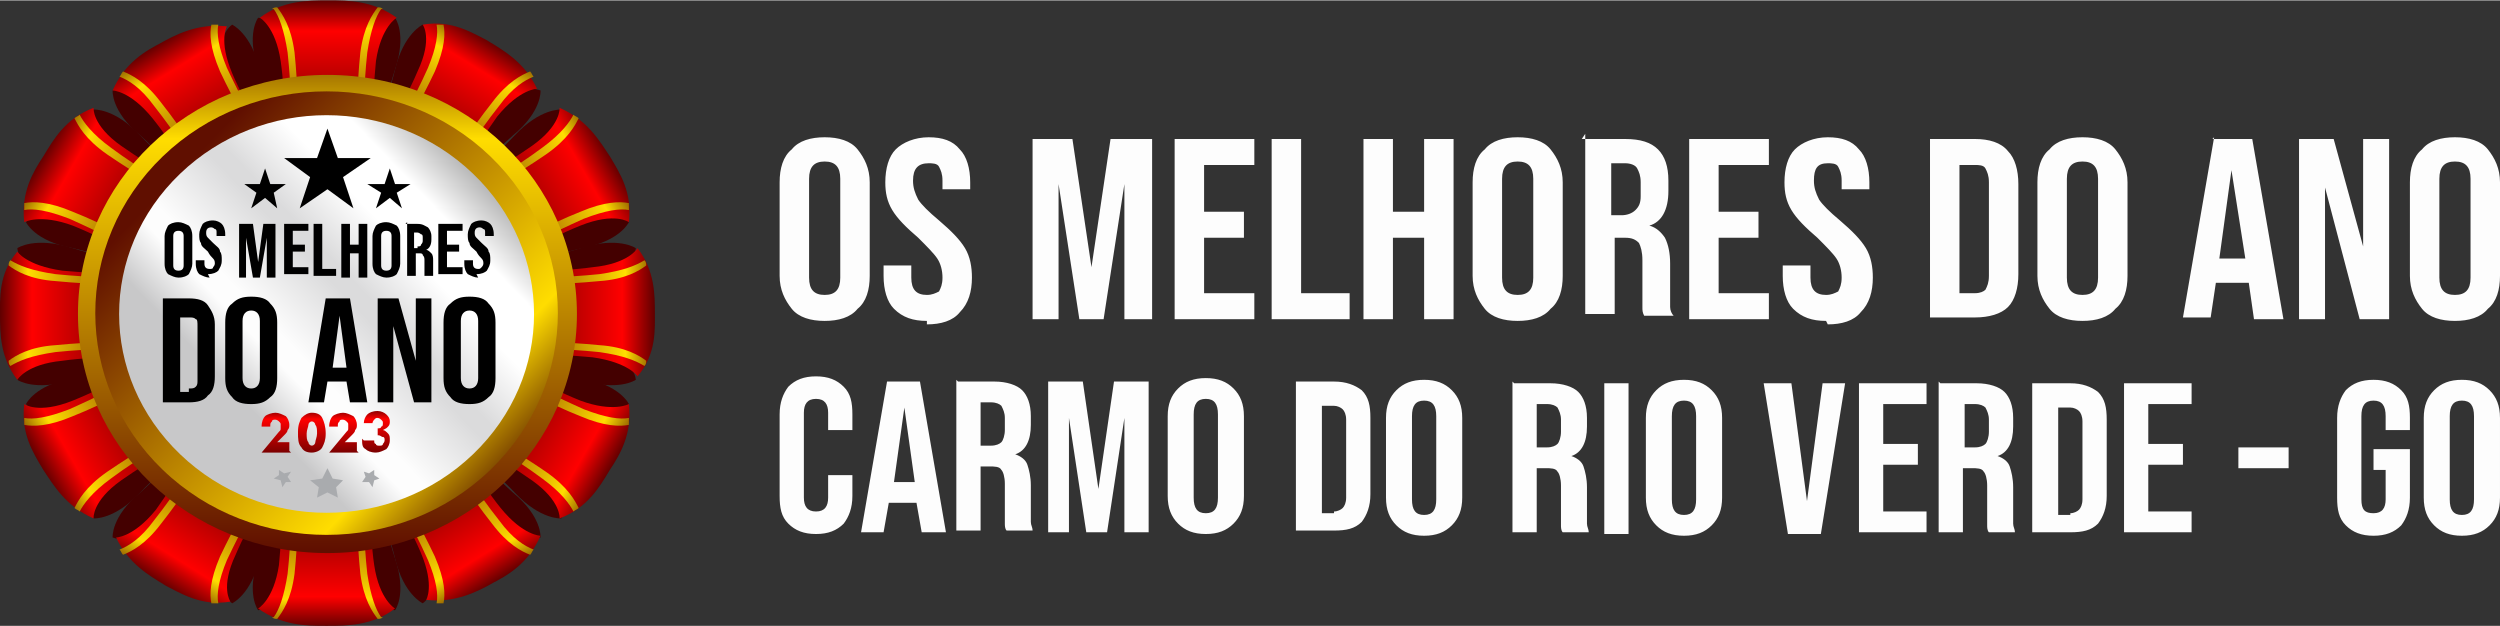 <?xml version="1.0" encoding="UTF-8"?>
<!DOCTYPE svg PUBLIC "-//W3C//DTD SVG 1.1//EN" "http://www.w3.org/Graphics/SVG/1.1/DTD/svg11.dtd">
<!-- Creator: CorelDRAW 2020 (64 Bit) -->
<svg xmlns="http://www.w3.org/2000/svg" xml:space="preserve" width="11.102mm" height="2.781mm" version="1.1" style="shape-rendering:geometricPrecision; text-rendering:geometricPrecision; image-rendering:optimizeQuality; fill-rule:evenodd; clip-rule:evenodd"
viewBox="0 0 14.43 3.61"
 xmlns:xlink="http://www.w3.org/1999/xlink"
 xmlns:xodm="http://www.corel.com/coreldraw/odm/2003">
 <rect x="0" y="0" width="14.43" height="3.61" fill="#333333" stroke="none"/>
 <defs>
  <style type="text/css">
   <![CDATA[
    .fil41 {fill:black;fill-rule:nonzero}
    .fil0 {fill:#440000;fill-rule:nonzero}
    .fil40 {fill:#A9ABAE;fill-rule:nonzero}
    .fil42 {fill:#FDFDFD;fill-rule:nonzero}
    .fil3 {fill:url(#id0);fill-rule:nonzero}
    .fil5 {fill:url(#id1);fill-rule:nonzero}
    .fil1 {fill:url(#id2);fill-rule:nonzero}
    .fil16 {fill:url(#id3);fill-rule:nonzero}
    .fil13 {fill:url(#id4);fill-rule:nonzero}
    .fil4 {fill:url(#id5);fill-rule:nonzero}
    .fil25 {fill:url(#id6);fill-rule:nonzero}
    .fil28 {fill:url(#id7);fill-rule:nonzero}
    .fil33 {fill:url(#id8);fill-rule:nonzero}
    .fil34 {fill:url(#id9);fill-rule:nonzero}
    .fil37 {fill:url(#id10);fill-rule:nonzero}
    .fil2 {fill:url(#id11);fill-rule:nonzero}
    .fil6 {fill:url(#id12);fill-rule:nonzero}
    .fil29 {fill:url(#id13);fill-rule:nonzero}
    .fil30 {fill:url(#id14);fill-rule:nonzero}
    .fil9 {fill:url(#id15);fill-rule:nonzero}
    .fil32 {fill:url(#id16);fill-rule:nonzero}
    .fil36 {fill:url(#id17);fill-rule:nonzero}
    .fil11 {fill:url(#id18);fill-rule:nonzero}
    .fil18 {fill:url(#id19);fill-rule:nonzero}
    .fil17 {fill:url(#id20);fill-rule:nonzero}
    .fil35 {fill:url(#id21);fill-rule:nonzero}
    .fil19 {fill:url(#id22);fill-rule:nonzero}
    .fil12 {fill:url(#id23);fill-rule:nonzero}
    .fil31 {fill:url(#id24);fill-rule:nonzero}
    .fil7 {fill:url(#id25);fill-rule:nonzero}
    .fil8 {fill:url(#id26);fill-rule:nonzero}
    .fil10 {fill:url(#id27);fill-rule:nonzero}
    .fil26 {fill:url(#id28);fill-rule:nonzero}
    .fil38 {fill:url(#id29);fill-rule:nonzero}
    .fil21 {fill:url(#id30);fill-rule:nonzero}
    .fil20 {fill:url(#id31);fill-rule:nonzero}
    .fil22 {fill:url(#id32);fill-rule:nonzero}
    .fil23 {fill:url(#id33);fill-rule:nonzero}
    .fil24 {fill:url(#id34);fill-rule:nonzero}
    .fil15 {fill:url(#id35);fill-rule:nonzero}
    .fil43 {fill:url(#id36);fill-rule:nonzero}
    .fil27 {fill:url(#id37);fill-rule:nonzero}
    .fil14 {fill:url(#id38);fill-rule:nonzero}
    .fil39 {fill:url(#id39);fill-rule:nonzero}
   ]]>
  </style>
  <linearGradient id="id0" gradientUnits="userSpaceOnUse" x1="1.65" y1="-0.05" x2="1.65" y2="0.91">
   <stop offset="0" style="stop-opacity:1; stop-color:#5D2100"/>
   <stop offset="0.22" style="stop-opacity:1; stop-color:#FFDD00"/>
   <stop offset="1" style="stop-opacity:1; stop-color:#600F00"/>
  </linearGradient>
  <linearGradient id="id1" gradientUnits="userSpaceOnUse" xlink:href="#id0" x1="1.65" y1="3.67" x2="1.65" y2="2.7">
  </linearGradient>
  <linearGradient id="id2" gradientUnits="userSpaceOnUse" x1="1.89" y1="-0.03" x2="1.89" y2="0.91">
   <stop offset="0" style="stop-opacity:1; stop-color:#440000"/>
   <stop offset="0.22" style="stop-opacity:1; stop-color:red"/>
   <stop offset="1" style="stop-opacity:1; stop-color:#440000"/>
  </linearGradient>
  <linearGradient id="id3" gradientUnits="userSpaceOnUse" xlink:href="#id2" x1="3.53" y1="2.77" x2="2.69" y2="2.29">
  </linearGradient>
  <linearGradient id="id4" gradientUnits="userSpaceOnUse" xlink:href="#id2" x1="0.24" y1="0.84" x2="1.08" y2="1.32">
  </linearGradient>
  <linearGradient id="id5" gradientUnits="userSpaceOnUse" xlink:href="#id2" x1="1.89" y1="3.65" x2="1.89" y2="2.7">
  </linearGradient>
  <linearGradient id="id6" gradientUnits="userSpaceOnUse" xlink:href="#id2" x1="0.24" y1="2.77" x2="1.08" y2="2.29">
  </linearGradient>
  <linearGradient id="id7" gradientUnits="userSpaceOnUse" xlink:href="#id2" x1="3.53" y1="0.84" x2="2.69" y2="1.32">
  </linearGradient>
  <linearGradient id="id8" gradientUnits="userSpaceOnUse" xlink:href="#id0" x1="1.13" y1="3.53" x2="1.63" y2="2.69">
  </linearGradient>
  <linearGradient id="id9" gradientUnits="userSpaceOnUse" xlink:href="#id2" x1="2.89" y1="0.23" x2="2.39" y2="1.04">
  </linearGradient>
  <linearGradient id="id10" gradientUnits="userSpaceOnUse" xlink:href="#id0" x1="1.89" y1="0.13" x2="1.89" y2="3.17">
  </linearGradient>
  <linearGradient id="id11" gradientUnits="userSpaceOnUse" xlink:href="#id0" x1="2.13" y1="-0.05" x2="2.13" y2="0.91">
  </linearGradient>
  <linearGradient id="id12" gradientUnits="userSpaceOnUse" xlink:href="#id0" x1="2.13" y1="3.67" x2="2.13" y2="2.7">
  </linearGradient>
  <linearGradient id="id13" gradientUnits="userSpaceOnUse" xlink:href="#id0" x1="3.68" y1="1.08" x2="2.81" y2="1.56">
  </linearGradient>
  <linearGradient id="id14" gradientUnits="userSpaceOnUse" xlink:href="#id0" x1="3.45" y1="0.68" x2="2.58" y2="1.16">
  </linearGradient>
  <linearGradient id="id15" gradientUnits="userSpaceOnUse" xlink:href="#id0" x1="0.71" y1="0.31" x2="1.21" y2="1.14">
  </linearGradient>
  <linearGradient id="id16" gradientUnits="userSpaceOnUse" xlink:href="#id0" x1="0.71" y1="3.3" x2="1.21" y2="2.47">
  </linearGradient>
  <linearGradient id="id17" gradientUnits="userSpaceOnUse" xlink:href="#id0" x1="2.64" y1="0.08" x2="2.15" y2="0.92">
  </linearGradient>
  <linearGradient id="id18" gradientUnits="userSpaceOnUse" xlink:href="#id0" x1="2.64" y1="3.53" x2="2.15" y2="2.69">
  </linearGradient>
  <linearGradient id="id19" gradientUnits="userSpaceOnUse" xlink:href="#id0" x1="3.68" y1="2.53" x2="2.81" y2="2.05">
  </linearGradient>
  <linearGradient id="id20" gradientUnits="userSpaceOnUse" xlink:href="#id0" x1="3.45" y1="2.93" x2="2.58" y2="2.45">
  </linearGradient>
  <linearGradient id="id21" gradientUnits="userSpaceOnUse" xlink:href="#id0" x1="3.06" y1="0.31" x2="2.56" y2="1.14">
  </linearGradient>
  <linearGradient id="id22" gradientUnits="userSpaceOnUse" xlink:href="#id2" x1="-0.03" y1="1.81" x2="0.95" y2="1.81">
  </linearGradient>
  <linearGradient id="id23" gradientUnits="userSpaceOnUse" xlink:href="#id0" x1="3.06" y1="3.3" x2="2.56" y2="2.47">
  </linearGradient>
  <linearGradient id="id24" gradientUnits="userSpaceOnUse" xlink:href="#id2" x1="0.88" y1="3.38" x2="1.38" y2="2.58">
  </linearGradient>
  <linearGradient id="id25" gradientUnits="userSpaceOnUse" xlink:href="#id2" x1="0.88" y1="0.23" x2="1.38" y2="1.04">
  </linearGradient>
  <linearGradient id="id26" gradientUnits="userSpaceOnUse" xlink:href="#id0" x1="1.13" y1="0.08" x2="1.63" y2="0.92">
  </linearGradient>
  <linearGradient id="id27" gradientUnits="userSpaceOnUse" xlink:href="#id2" x1="2.89" y1="3.38" x2="2.39" y2="2.58">
  </linearGradient>
  <linearGradient id="id28" gradientUnits="userSpaceOnUse" xlink:href="#id0" x1="0.09" y1="2.53" x2="0.96" y2="2.05">
  </linearGradient>
  <linearGradient id="id29" gradientUnits="userSpaceOnUse" xlink:href="#id0" x1="2.93" y1="2.81" x2="1.04" y2="0.99">
  </linearGradient>
  <linearGradient id="id30" gradientUnits="userSpaceOnUse" xlink:href="#id0" x1="-0.06" y1="2.04" x2="0.95" y2="2.04">
  </linearGradient>
  <linearGradient id="id31" gradientUnits="userSpaceOnUse" xlink:href="#id0" x1="-0.06" y1="1.58" x2="0.95" y2="1.58">
  </linearGradient>
  <linearGradient id="id32" gradientUnits="userSpaceOnUse" xlink:href="#id2" x1="3.81" y1="1.81" x2="2.82" y2="1.81">
  </linearGradient>
  <linearGradient id="id33" gradientUnits="userSpaceOnUse" xlink:href="#id0" x1="3.83" y1="2.04" x2="2.83" y2="2.04">
  </linearGradient>
  <linearGradient id="id34" gradientUnits="userSpaceOnUse" xlink:href="#id0" x1="3.83" y1="1.58" x2="2.83" y2="1.58">
  </linearGradient>
  <linearGradient id="id35" gradientUnits="userSpaceOnUse" xlink:href="#id0" x1="0.09" y1="1.08" x2="0.96" y2="1.56">
  </linearGradient>
  <linearGradient id="id36" gradientUnits="userSpaceOnUse" xlink:href="#id2" x1="1.95" y1="2.34" x2="1.95" y2="2.69">
  </linearGradient>
  <linearGradient id="id37" gradientUnits="userSpaceOnUse" xlink:href="#id0" x1="0.32" y1="2.93" x2="1.2" y2="2.45">
  </linearGradient>
  <linearGradient id="id38" gradientUnits="userSpaceOnUse" xlink:href="#id0" x1="0.32" y1="0.68" x2="1.2" y2="1.16">
  </linearGradient>
  <linearGradient id="id39" gradientUnits="userSpaceOnUse" x1="2.82" y1="0.91" x2="1.13" y2="2.53">
   <stop offset="0" style="stop-opacity:1; stop-color:#9A9A9A"/>
   <stop offset="0.18" style="stop-opacity:1; stop-color:white"/>
   <stop offset="0.302" style="stop-opacity:1; stop-color:white"/>
   <stop offset="0.451" style="stop-opacity:1; stop-color:#DBDBDC"/>
   <stop offset="0.49" style="stop-opacity:1; stop-color:#DBDBDC"/>
   <stop offset="0.671" style="stop-opacity:1; stop-color:#FDFDFD"/>
   <stop offset="0.722" style="stop-opacity:1; stop-color:#FDFDFD"/>
   <stop offset="0.851" style="stop-opacity:1; stop-color:#C8C8C9"/>
   <stop offset="1" style="stop-opacity:1; stop-color:#C8C8C9"/>
  </linearGradient>
 </defs>
 <g id="Camada_x0020_1">
  <path class="fil0" d="M1.49 0.1c0,0 -0.07,0.09 0,0.3 0.07,0.21 0.11,0.51 0.11,0.51l0.04 0c0,0 0.12,-0.78 -0.15,-0.81l0 0z"/>
  <path class="fil0" d="M2.28 0.1c0,0 0.07,0.09 0,0.3 -0.07,0.21 -0.11,0.51 -0.11,0.51l-0.04 0c0,0 -0.12,-0.78 0.15,-0.81z"/>
  <path class="fil1" d="M1.89 0c-0.11,0 -0.26,-0 -0.39,0.1 0,0 0.09,0.05 0.12,0.25 0.03,0.2 0.03,0.57 0.03,0.57l0.19 0 0.11 0 0.19 0c0,0 0.01,-0.37 0.03,-0.57 0.03,-0.2 0.12,-0.25 0.12,-0.25 -0.14,-0.1 -0.28,-0.1 -0.39,-0.1l0 0z"/>
  <path class="fil2" d="M2.21 0.05c-0.01,-0.01 -0.02,-0.01 -0.03,-0.01 -0.03,0.04 -0.08,0.11 -0.1,0.26 -0.02,0.19 -0.03,0.5 -0.03,0.61l0.04 0c0,-0.12 0.01,-0.43 0.03,-0.61 0.02,-0.13 0.05,-0.21 0.08,-0.25l0 0z"/>
  <path class="fil3" d="M1.57 0.05c0.01,-0.01 0.02,-0.01 0.03,-0.01 0.03,0.04 0.08,0.11 0.1,0.26 0.02,0.19 0.03,0.5 0.03,0.61l-0.04 0c-0,-0.12 -0.01,-0.43 -0.03,-0.61 -0.02,-0.13 -0.05,-0.21 -0.08,-0.25l0 0z"/>
  <path class="fil0" d="M2.28 3.52c0,0 0.07,-0.09 0,-0.3 -0.07,-0.21 -0.11,-0.51 -0.11,-0.51l-0.04 0c0,0 -0.12,0.78 0.15,0.81l0 0z"/>
  <path class="fil0" d="M1.49 3.52c0,0 -0.07,-0.09 0,-0.3 0.07,-0.21 0.11,-0.51 0.11,-0.51l0.04 0c0,0 0.12,0.78 -0.15,0.81z"/>
  <path class="fil4" d="M1.89 3.61c0.11,0 0.26,0 0.39,-0.1 0,0 -0.09,-0.05 -0.12,-0.25 -0.03,-0.2 -0.03,-0.57 -0.03,-0.57l-0.19 0 -0.11 0 -0.19 0c0,0 -0.01,0.37 -0.03,0.57 -0.03,0.2 -0.12,0.25 -0.12,0.25 0.14,0.1 0.28,0.1 0.39,0.1l0 0z"/>
  <path class="fil5" d="M1.57 3.56c0.01,0.01 0.02,0.01 0.03,0.01 0.03,-0.04 0.08,-0.11 0.1,-0.26 0.02,-0.19 0.03,-0.5 0.03,-0.61l-0.04 0c-0,0.12 -0.01,0.43 -0.03,0.61 -0.02,0.13 -0.05,0.21 -0.08,0.25l0 0z"/>
  <path class="fil6" d="M2.21 3.56c-0.01,0.01 -0.02,0.01 -0.03,0.01 -0.03,-0.04 -0.08,-0.11 -0.1,-0.26 -0.02,-0.19 -0.03,-0.5 -0.03,-0.61l0.04 0c0,0.12 0.01,0.43 0.03,0.61 0.02,0.13 0.05,0.21 0.08,0.25z"/>
  <path class="fil0" d="M0.65 0.52c0,0 -0.01,0.12 0.16,0.26 0.17,0.15 0.36,0.39 0.36,0.39l0.04 -0.02c0,0 -0.3,-0.73 -0.56,-0.63l0 0z"/>
  <path class="fil0" d="M1.34 0.14c0,0 0.11,0.05 0.16,0.26 0.05,0.21 0.17,0.5 0.17,0.5l-0.04 0.02c0,0 -0.51,-0.62 -0.29,-0.78l0 0z"/>
  <path class="fil7" d="M0.94 0.24c-0.1,0.05 -0.22,0.12 -0.29,0.28 0,0 0.1,-0 0.23,0.16 0.13,0.16 0.32,0.48 0.32,0.48l0.16 -0.09 0.09 -0.05 0.16 -0.09c0,0 -0.19,-0.32 -0.27,-0.51 -0.08,-0.19 -0.03,-0.27 -0.03,-0.27 -0.17,-0.02 -0.3,0.05 -0.39,0.1l0 0z"/>
  <path class="fil8" d="M1.25 0.14c-0.01,0 -0.02,0 -0.03,0 -0.01,0.05 -0.01,0.13 0.05,0.27 0.08,0.17 0.23,0.44 0.29,0.55l0.04 -0.02c-0.06,-0.1 -0.21,-0.38 -0.29,-0.55 -0.05,-0.12 -0.06,-0.2 -0.05,-0.25l0 0z"/>
  <path class="fil9" d="M0.69 0.44c0.01,-0.01 0.01,-0.02 0.02,-0.03 0.05,0.02 0.13,0.06 0.22,0.18 0.12,0.15 0.29,0.41 0.35,0.51l-0.04 0.02c-0.06,-0.1 -0.23,-0.36 -0.35,-0.51 -0.08,-0.11 -0.15,-0.15 -0.2,-0.17l-0 0z"/>
  <path class="fil0" d="M3.12 3.1c0,0 0.01,-0.12 -0.16,-0.26 -0.17,-0.15 -0.36,-0.39 -0.36,-0.39l-0.04 0.02c0,0 0.3,0.73 0.56,0.63l0 0z"/>
  <path class="fil0" d="M2.44 3.48c0,0 -0.11,-0.05 -0.16,-0.26 -0.05,-0.21 -0.17,-0.5 -0.17,-0.5l0.04 -0.02c0,0 0.51,0.62 0.29,0.78l0 0z"/>
  <path class="fil10" d="M2.83 3.37c0.1,-0.05 0.22,-0.12 0.29,-0.28 0,0 -0.1,0 -0.23,-0.16 -0.13,-0.16 -0.32,-0.48 -0.32,-0.48l-0.16 0.09 -0.09 0.05 -0.16 0.09c0,0 0.19,0.32 0.27,0.51 0.08,0.19 0.03,0.27 0.03,0.27 0.17,0.02 0.3,-0.05 0.39,-0.1l0 0z"/>
  <path class="fil11" d="M2.53 3.48c0.01,-0 0.02,-0 0.03,-0 0.01,-0.05 0.01,-0.13 -0.05,-0.27 -0.08,-0.17 -0.23,-0.44 -0.29,-0.55l-0.04 0.02c0.06,0.1 0.21,0.37 0.29,0.55 0.05,0.12 0.06,0.2 0.05,0.25l0 0z"/>
  <path class="fil12" d="M3.08 3.17c-0.01,0.01 -0.01,0.02 -0.02,0.03 -0.05,-0.02 -0.13,-0.06 -0.22,-0.18 -0.12,-0.15 -0.29,-0.41 -0.35,-0.51l0.04 -0.02c0.06,0.1 0.23,0.36 0.35,0.51 0.08,0.11 0.15,0.15 0.2,0.17z"/>
  <path class="fil0" d="M0.15 1.28c0,0 0.05,0.11 0.27,0.15 0.22,0.05 0.52,0.16 0.52,0.16l0.02 -0.03c0,0 -0.64,-0.49 -0.81,-0.28z"/>
  <path class="fil0" d="M0.54 0.63c0,0 0.12,-0.01 0.27,0.15 0.15,0.16 0.41,0.35 0.41,0.35l-0.02 0.03c0,0 -0.77,-0.29 -0.66,-0.53l0 0z"/>
  <path class="fil13" d="M0.25 0.9c-0.06,0.09 -0.13,0.21 -0.11,0.38 0,0 0.09,-0.05 0.28,0.02 0.2,0.08 0.53,0.26 0.53,0.26l0.1 -0.16 0.05 -0.09 0.1 -0.16c0,0 -0.33,-0.19 -0.5,-0.31 -0.17,-0.12 -0.16,-0.22 -0.16,-0.22 -0.16,0.06 -0.23,0.18 -0.29,0.28l0 0z"/>
  <path class="fil14" d="M0.46 0.66c-0.01,0.01 -0.02,0.01 -0.03,0.02 0.02,0.04 0.06,0.12 0.19,0.21 0.16,0.11 0.43,0.27 0.54,0.34l0.02 -0.04c-0.11,-0.06 -0.38,-0.22 -0.54,-0.34 -0.11,-0.08 -0.16,-0.15 -0.18,-0.19l0 0z"/>
  <path class="fil15" d="M0.14 1.2c0,-0.01 0,-0.02 0,-0.03 0.05,-0.01 0.14,-0.01 0.28,0.05 0.18,0.07 0.46,0.22 0.57,0.28l-0.02 0.04c-0.11,-0.06 -0.39,-0.2 -0.57,-0.28 -0.13,-0.05 -0.21,-0.06 -0.26,-0.05l0 0z"/>
  <path class="fil0" d="M3.63 2.33c0,0 -0.05,-0.11 -0.27,-0.15 -0.22,-0.05 -0.52,-0.16 -0.52,-0.16l-0.02 0.03c0,0 0.64,0.49 0.81,0.28l0 0z"/>
  <path class="fil0" d="M3.24 2.99c0,0 -0.12,0.01 -0.27,-0.15 -0.15,-0.16 -0.41,-0.35 -0.41,-0.35l0.02 -0.03c0,0 0.77,0.29 0.66,0.53l0 0z"/>
  <path class="fil16" d="M3.52 2.71c0.06,-0.09 0.13,-0.21 0.11,-0.38 0,0 -0.09,0.05 -0.28,-0.02 -0.2,-0.08 -0.53,-0.26 -0.53,-0.26l-0.1 0.16 -0.05 0.09 -0.1 0.16c0,0 0.33,0.19 0.5,0.31 0.17,0.12 0.16,0.22 0.16,0.22 0.16,-0.06 0.23,-0.18 0.29,-0.28l0 0z"/>
  <path class="fil17" d="M3.31 2.95c0.01,-0.01 0.02,-0.01 0.03,-0.02 -0.02,-0.04 -0.06,-0.12 -0.19,-0.21 -0.16,-0.11 -0.43,-0.27 -0.54,-0.34l-0.02 0.04c0.11,0.06 0.38,0.22 0.54,0.34 0.11,0.08 0.16,0.15 0.18,0.19l0 0z"/>
  <path class="fil18" d="M3.63 2.42c-0,0.01 -0,0.02 -0,0.03 -0.05,0.01 -0.14,0.01 -0.28,-0.05 -0.18,-0.07 -0.46,-0.22 -0.57,-0.28l0.02 -0.04c0.11,0.06 0.39,0.2 0.57,0.28 0.13,0.05 0.21,0.06 0.26,0.05l0 0z"/>
  <path class="fil0" d="M0.1 2.19c0,0 0.1,0.07 0.32,0 0.22,-0.07 0.53,-0.11 0.53,-0.11l-0 -0.04c0,0 -0.82,-0.12 -0.85,0.15l0 0z"/>
  <path class="fil0" d="M0.1 1.43c0,0 0.1,-0.07 0.32,0 0.22,0.07 0.53,0.11 0.53,0.11l0 0.04c0,0 -0.82,0.12 -0.85,-0.15l0 -0z"/>
  <path class="fil19" d="M0 1.81c0,0.11 -0,0.25 0.1,0.38 0,0 0.05,-0.09 0.26,-0.11 0.21,-0.03 0.59,-0.03 0.59,-0.03l0 -0.18 0 -0.1 0 -0.18c0,0 -0.38,-0.01 -0.59,-0.03 -0.21,-0.03 -0.26,-0.11 -0.26,-0.11 -0.11,0.13 -0.1,0.27 -0.1,0.38l0 0z"/>
  <path class="fil20" d="M0.06 1.5c-0.01,0.01 -0.01,0.02 -0.01,0.03 0.04,0.03 0.12,0.08 0.27,0.09 0.2,0.02 0.52,0.03 0.64,0.03l0 -0.04c-0.12,-0 -0.45,-0.01 -0.64,-0.03 -0.14,-0.02 -0.21,-0.05 -0.26,-0.08l0 0z"/>
  <path class="fil21" d="M0.06 2.11c-0.01,-0.01 -0.01,-0.02 -0.01,-0.03 0.04,-0.03 0.12,-0.08 0.27,-0.09 0.2,-0.02 0.52,-0.03 0.64,-0.03l0 0.04c-0.12,0 -0.45,0.01 -0.64,0.03 -0.14,0.02 -0.21,0.05 -0.26,0.08l0 0z"/>
  <path class="fil0" d="M3.67 1.43c0,0 -0.1,-0.07 -0.32,0 -0.22,0.07 -0.53,0.11 -0.53,0.11l0 0.04c0,0 0.82,0.12 0.85,-0.15z"/>
  <path class="fil0" d="M3.67 2.19c0,0 -0.1,0.07 -0.32,0 -0.22,-0.07 -0.53,-0.11 -0.53,-0.11l0 -0.04c0,0 0.82,-0.12 0.85,0.15l0 0z"/>
  <path class="fil22" d="M3.78 1.81c0,-0.11 0,-0.25 -0.1,-0.38 0,0 -0.05,0.09 -0.26,0.11 -0.21,0.03 -0.59,0.03 -0.59,0.03l0 0.18 0 0.1 0 0.18c0,0 0.38,0.01 0.59,0.03 0.21,0.03 0.26,0.11 0.26,0.11 0.11,-0.13 0.1,-0.27 0.1,-0.38l0 0z"/>
  <path class="fil23" d="M3.72 2.11c0.01,-0.01 0.01,-0.02 0.01,-0.03 -0.04,-0.03 -0.12,-0.08 -0.27,-0.09 -0.2,-0.02 -0.52,-0.03 -0.64,-0.03l0 0.04c0.12,0 0.45,0.01 0.64,0.03 0.14,0.02 0.21,0.05 0.26,0.08l0 0z"/>
  <path class="fil24" d="M3.72 1.5c0.01,0.01 0.01,0.02 0.01,0.03 -0.04,0.03 -0.12,0.08 -0.27,0.09 -0.2,0.02 -0.52,0.03 -0.64,0.03l0 -0.04c0.12,-0 0.45,-0.01 0.64,-0.03 0.14,-0.02 0.21,-0.05 0.26,-0.08l0 0z"/>
  <path class="fil0" d="M0.54 2.99c0,0 0.12,0.01 0.27,-0.15 0.15,-0.16 0.41,-0.35 0.41,-0.35l-0.02 -0.03c0,0 -0.77,0.29 -0.66,0.53l0 0z"/>
  <path class="fil0" d="M0.15 2.33c0,0 0.05,-0.11 0.27,-0.15 0.22,-0.05 0.52,-0.16 0.52,-0.16l0.02 0.03c0,0 -0.64,0.49 -0.81,0.28z"/>
  <path class="fil25" d="M0.25 2.71c0.06,0.09 0.13,0.21 0.29,0.28 0,0 -0.01,-0.1 0.16,-0.22 0.17,-0.12 0.5,-0.31 0.5,-0.31l-0.1 -0.16 -0.05 -0.09 -0.1 -0.16c0,0 -0.33,0.18 -0.53,0.26 -0.2,0.08 -0.28,0.02 -0.28,0.02 -0.02,0.17 0.05,0.28 0.11,0.38l0 0z"/>
  <path class="fil26" d="M0.14 2.42c0,0.01 0,0.02 0,0.03 0.05,0.01 0.14,0.01 0.28,-0.05 0.18,-0.07 0.46,-0.22 0.57,-0.28l-0.02 -0.04c-0.11,0.06 -0.39,0.2 -0.57,0.28 -0.13,0.05 -0.21,0.06 -0.26,0.05l0 0z"/>
  <path class="fil27" d="M0.46 2.95c-0.01,-0.01 -0.02,-0.01 -0.03,-0.02 0.02,-0.04 0.06,-0.12 0.19,-0.21 0.16,-0.11 0.43,-0.27 0.54,-0.34l0.02 0.04c-0.11,0.06 -0.38,0.22 -0.54,0.34 -0.11,0.08 -0.16,0.15 -0.18,0.19l0 0z"/>
  <path class="fil0" d="M3.24 0.63c0,0 -0.12,-0.01 -0.27,0.15 -0.15,0.16 -0.41,0.35 -0.41,0.35l0.02 0.03c0,0 0.77,-0.29 0.66,-0.53z"/>
  <path class="fil0" d="M3.63 1.28c0,0 -0.05,0.11 -0.27,0.15 -0.22,0.05 -0.52,0.16 -0.52,0.16l-0.02 -0.03c0,0 0.64,-0.49 0.81,-0.28l0 0z"/>
  <path class="fil28" d="M3.52 0.9c-0.06,-0.09 -0.13,-0.21 -0.29,-0.28 0,0 0.01,0.1 -0.16,0.22 -0.17,0.12 -0.5,0.31 -0.5,0.31l0.1 0.16 0.05 0.09 0.1 0.16c0,0 0.33,-0.18 0.53,-0.26 0.2,-0.08 0.28,-0.02 0.28,-0.02 0.02,-0.17 -0.05,-0.28 -0.11,-0.38l0 0z"/>
  <path class="fil29" d="M3.63 1.2c-0,-0.01 -0,-0.02 -0,-0.03 -0.05,-0.01 -0.14,-0.01 -0.28,0.05 -0.18,0.07 -0.46,0.22 -0.57,0.28l0.02 0.04c0.11,-0.06 0.39,-0.2 0.57,-0.28 0.13,-0.05 0.21,-0.06 0.26,-0.05l0 0z"/>
  <path class="fil30" d="M3.31 0.66c0.01,0.01 0.02,0.01 0.03,0.02 -0.02,0.04 -0.06,0.12 -0.19,0.21 -0.16,0.11 -0.43,0.27 -0.54,0.34l-0.02 -0.04c0.11,-0.06 0.38,-0.22 0.54,-0.34 0.11,-0.08 0.16,-0.15 0.18,-0.19z"/>
  <path class="fil0" d="M1.34 3.48c0,0 0.11,-0.05 0.16,-0.26 0.05,-0.21 0.17,-0.5 0.17,-0.5l-0.04 -0.02c0,0 -0.51,0.62 -0.29,0.78l-0 0z"/>
  <path class="fil0" d="M0.65 3.1c0,0 -0.01,-0.12 0.16,-0.26 0.17,-0.15 0.36,-0.39 0.36,-0.39l0.04 0.02c0,0 -0.3,0.73 -0.56,0.63z"/>
  <path class="fil31" d="M0.94 3.37c0.1,0.05 0.22,0.13 0.39,0.1 0,0 -0.06,-0.08 0.03,-0.27 0.08,-0.19 0.27,-0.51 0.27,-0.51l-0.16 -0.09 -0.09 -0.05 -0.16 -0.09c0,0 -0.2,0.31 -0.32,0.48 -0.13,0.16 -0.23,0.16 -0.23,0.16 0.07,0.15 0.19,0.22 0.29,0.28l0 0z"/>
  <path class="fil32" d="M0.69 3.17c0.01,0.01 0.01,0.02 0.02,0.03 0.05,-0.02 0.13,-0.06 0.22,-0.18 0.12,-0.15 0.29,-0.41 0.35,-0.51l-0.04 -0.02c-0.06,0.1 -0.23,0.36 -0.35,0.51 -0.08,0.11 -0.15,0.15 -0.2,0.17l0 0z"/>
  <path class="fil33" d="M1.25 3.48c-0.01,-0 -0.02,-0 -0.03,-0 -0.01,-0.05 -0.01,-0.13 0.05,-0.27 0.08,-0.17 0.23,-0.44 0.29,-0.55l0.04 0.02c-0.06,0.1 -0.21,0.38 -0.29,0.55 -0.05,0.12 -0.06,0.2 -0.05,0.25l0 0z"/>
  <path class="fil0" d="M2.44 0.14c0,0 -0.11,0.05 -0.16,0.26 -0.05,0.21 -0.17,0.5 -0.17,0.5l0.04 0.02c0,0 0.51,-0.62 0.29,-0.78l0 0z"/>
  <path class="fil0" d="M3.12 0.52c0,0 0.01,0.12 -0.16,0.26 -0.17,0.15 -0.36,0.39 -0.36,0.39l-0.04 -0.02c0,0 0.3,-0.73 0.56,-0.63l0 0z"/>
  <path class="fil34" d="M2.83 0.24c-0.1,-0.05 -0.22,-0.13 -0.39,-0.1 0,0 0.06,0.08 -0.03,0.27 -0.08,0.19 -0.27,0.51 -0.27,0.51l0.16 0.09 0.09 0.05 0.16 0.09c0,0 0.2,-0.31 0.32,-0.48 0.13,-0.16 0.23,-0.16 0.23,-0.16 -0.07,-0.15 -0.19,-0.22 -0.29,-0.28l0 0z"/>
  <path class="fil35" d="M3.08 0.44c-0.01,-0.01 -0.01,-0.02 -0.02,-0.03 -0.05,0.02 -0.13,0.06 -0.22,0.18 -0.12,0.15 -0.29,0.41 -0.35,0.51l0.04 0.02c0.06,-0.1 0.23,-0.36 0.35,-0.51 0.08,-0.11 0.15,-0.15 0.2,-0.17l0 0z"/>
  <path class="fil36" d="M2.53 0.14c0.01,0 0.02,0 0.03,0 0.01,0.05 0.01,0.13 -0.05,0.27 -0.08,0.17 -0.23,0.44 -0.29,0.55l-0.04 -0.02c0.06,-0.1 0.21,-0.37 0.29,-0.55 0.05,-0.12 0.06,-0.2 0.05,-0.25l0 0z"/>
  <path class="fil37" d="M3.33 1.81c0,0.76 -0.64,1.38 -1.44,1.38 -0.8,0 -1.44,-0.62 -1.44,-1.38 0,-0.76 0.64,-1.38 1.44,-1.38 0.8,0 1.44,0.62 1.44,1.38z"/>
  <path class="fil38" d="M0.94 2.71c-0.52,-0.5 -0.52,-1.31 0,-1.81 0.52,-0.5 1.37,-0.5 1.89,0 0.52,0.5 0.52,1.31 0,1.81 -0.52,0.5 -1.37,0.5 -1.89,0l0 0z"/>
  <path class="fil39" d="M2.73 2.62c-0.47,0.45 -1.22,0.45 -1.69,0 -0.47,-0.45 -0.47,-1.17 0,-1.62 0.47,-0.45 1.22,-0.45 1.69,-0 0.47,0.45 0.47,1.17 0,1.62z"/>
  <polygon class="fil40" points="1.89,2.7 1.92,2.76 1.98,2.77 1.94,2.81 1.95,2.87 1.89,2.84 1.83,2.87 1.84,2.81 1.79,2.77 1.86,2.76 "/>
  <polygon class="fil40" points="1.63,2.81 1.62,2.77 1.58,2.76 1.61,2.74 1.61,2.71 1.64,2.73 1.68,2.72 1.66,2.75 1.68,2.78 1.65,2.78 "/>
  <polygon class="fil40" points="2.15,2.81 2.16,2.77 2.19,2.76 2.16,2.74 2.16,2.71 2.13,2.73 2.1,2.72 2.11,2.75 2.09,2.78 2.13,2.78 "/>
  <polygon class="fil41" points="1.89,0.74 1.95,0.91 2.14,0.91 1.98,1.02 2.04,1.2 1.89,1.09 1.73,1.2 1.79,1.02 1.64,0.91 1.83,0.91 "/>
  <path class="fil41" d="M1.03 1.6c-0.02,0 -0.04,-0.01 -0.06,-0.02 -0.01,-0.01 -0.02,-0.03 -0.02,-0.06l0 -0.16c0,-0.02 0.01,-0.04 0.02,-0.06 0.01,-0.01 0.03,-0.02 0.06,-0.02 0.02,0 0.04,0.01 0.06,0.02 0.01,0.01 0.02,0.03 0.02,0.06l0 0.16c0,0.02 -0.01,0.04 -0.02,0.06 -0.01,0.01 -0.03,0.02 -0.06,0.02zm0 -0.04c0.02,0 0.03,-0.01 0.03,-0.03l0 -0.17c0,-0.02 -0.01,-0.03 -0.03,-0.03 -0.02,0 -0.03,0.01 -0.03,0.03l0 0.17c0,0.02 0.01,0.03 0.03,0.03zm0.18 0.04c-0.02,0 -0.04,-0.01 -0.06,-0.02 -0.01,-0.01 -0.02,-0.03 -0.02,-0.06l0 -0.02 0.05 0 0 0.02c0,0.02 0.01,0.03 0.03,0.03 0.01,0 0.02,-0 0.02,-0.01 0,-0 0.01,-0.01 0.01,-0.02 0,-0.01 -0,-0.02 -0.01,-0.03 -0.01,-0.01 -0.02,-0.02 -0.03,-0.04 -0.02,-0.02 -0.04,-0.03 -0.04,-0.05 -0.01,-0.01 -0.01,-0.03 -0.01,-0.05 0,-0.02 0.01,-0.04 0.02,-0.06 0.01,-0.01 0.03,-0.02 0.06,-0.02 0.02,0 0.04,0.01 0.05,0.02 0.01,0.01 0.02,0.03 0.02,0.06l0 0.01 -0.05 0 0 -0.02c0,-0.01 -0,-0.02 -0.01,-0.02 -0,-0 -0.01,-0.01 -0.02,-0.01 -0.02,0 -0.03,0.01 -0.03,0.03 0,0.01 0,0.02 0.01,0.03 0.01,0.01 0.02,0.02 0.03,0.03 0.02,0.02 0.04,0.03 0.04,0.05 0.01,0.01 0.01,0.03 0.01,0.05 0,0.03 -0.01,0.04 -0.02,0.06 -0.01,0.01 -0.03,0.02 -0.06,0.02l0 0zm0.18 -0.31l0.07 0 0.03 0.22 0 0 0.03 -0.22 0.07 0 0 0.31 -0.05 0 0 -0.23 -0 0 -0.04 0.23 -0.04 0 -0.04 -0.23 -0 0 0 0.23 -0.04 0 0 -0.31 -0 0zm0.25 0l0.14 0 0 0.04 -0.09 0 0 0.08 0.07 0 0 0.04 -0.07 0 0 0.09 0.09 0 0 0.04 -0.14 0 0 -0.31 0 0zm0.17 0l0.05 0 0 0.26 0.08 0 0 0.04 -0.13 0 0 -0.31 0 0zm0.16 0l0.05 0 0 0.12 0.05 0 0 -0.12 0.05 0 0 0.31 -0.05 0 0 -0.14 -0.05 0 0 0.14 -0.05 0 0 -0.31zm0.26 0.31c-0.02,0 -0.04,-0.01 -0.06,-0.02 -0.01,-0.01 -0.02,-0.03 -0.02,-0.06l0 -0.16c0,-0.02 0.01,-0.04 0.02,-0.06 0.01,-0.01 0.03,-0.02 0.06,-0.02 0.02,0 0.04,0.01 0.06,0.02 0.01,0.01 0.02,0.03 0.02,0.06l0 0.16c0,0.02 -0.01,0.04 -0.02,0.06 -0.01,0.01 -0.03,0.02 -0.06,0.02zm0 -0.04c0.02,0 0.03,-0.01 0.03,-0.03l0 -0.17c0,-0.02 -0.01,-0.03 -0.03,-0.03 -0.02,0 -0.03,0.01 -0.03,0.03l0 0.17c0,0.02 0.01,0.03 0.03,0.03zm0.11 -0.27l0.07 0c0.03,0 0.04,0.01 0.06,0.02 0.01,0.01 0.02,0.03 0.02,0.05l0 0.02c0,0.03 -0.01,0.05 -0.03,0.06l0 0c0.01,0 0.02,0.01 0.03,0.02 0.01,0.01 0.01,0.03 0.01,0.04l0 0.05c0,0.01 0,0.02 0,0.02 0,0.01 0,0.01 0,0.02l-0.05 0c-0,-0 -0,-0.01 -0,-0.01 -0,-0 -0,-0.01 -0,-0.02l0 -0.06c0,-0.01 -0,-0.02 -0.01,-0.03 -0,-0.01 -0.01,-0.01 -0.02,-0.01l-0.02 0 0 0.13 -0.05 0 0 -0.31 0 0zm0.07 0.13c0.01,0 0.02,-0 0.02,-0.01 0,-0 0.01,-0.01 0.01,-0.02l0 -0.02c0,-0.01 -0,-0.02 -0.01,-0.02 -0,-0 -0.01,-0.01 -0.02,-0.01l-0.02 0 0 0.09 0.02 0 0 0zm0.12 -0.13l0.14 0 0 0.04 -0.09 0 0 0.08 0.07 0 0 0.04 -0.07 0 0 0.09 0.09 0 0 0.04 -0.14 0 0 -0.31 0 0zm0.23 0.31c-0.02,0 -0.04,-0.01 -0.06,-0.02 -0.01,-0.01 -0.02,-0.03 -0.02,-0.06l0 -0.02 0.05 0 0 0.02c0,0.02 0.01,0.03 0.03,0.03 0.01,0 0.01,-0 0.02,-0.01 0,-0 0.01,-0.01 0.01,-0.02 0,-0.01 -0,-0.02 -0.01,-0.03 -0.01,-0.01 -0.02,-0.02 -0.03,-0.04 -0.02,-0.02 -0.04,-0.03 -0.04,-0.05 -0.01,-0.01 -0.01,-0.03 -0.01,-0.05 0,-0.02 0.01,-0.04 0.02,-0.06 0.01,-0.01 0.03,-0.02 0.06,-0.02 0.02,0 0.04,0.01 0.05,0.02 0.01,0.01 0.02,0.03 0.02,0.06l0 0.01 -0.05 0 0 -0.02c0,-0.01 -0,-0.02 -0.01,-0.02 -0,-0 -0.01,-0.01 -0.02,-0.01 -0.02,0 -0.03,0.01 -0.03,0.03 0,0.01 0,0.02 0.01,0.03 0.01,0.01 0.02,0.02 0.03,0.03 0.02,0.02 0.04,0.03 0.04,0.05 0.01,0.01 0.01,0.03 0.01,0.05 0,0.03 -0.01,0.04 -0.02,0.06 -0.01,0.01 -0.03,0.02 -0.06,0.02l0 0z"/>
  <path class="fil41" d="M0.94 1.72l0.15 0c0.05,0 0.09,0.01 0.11,0.04 0.02,0.03 0.04,0.06 0.04,0.11l0 0.3c0,0.05 -0.01,0.09 -0.04,0.11 -0.02,0.03 -0.06,0.04 -0.11,0.04l-0.15 0 0 -0.6 0 0zm0.15 0.52c0.02,0 0.03,-0 0.04,-0.01 0.01,-0.01 0.01,-0.02 0.01,-0.04l0 -0.31c0,-0.02 -0,-0.04 -0.01,-0.04 -0.01,-0.01 -0.02,-0.01 -0.04,-0.01l-0.05 0 0 0.43 0.05 0 0 0zm0.36 0.09c-0.05,0 -0.09,-0.01 -0.11,-0.04 -0.03,-0.03 -0.04,-0.06 -0.04,-0.11l0 -0.32c0,-0.05 0.01,-0.09 0.04,-0.11 0.03,-0.03 0.06,-0.04 0.11,-0.04 0.05,0 0.09,0.01 0.11,0.04 0.03,0.03 0.04,0.06 0.04,0.11l0 0.32c0,0.05 -0.01,0.09 -0.04,0.11 -0.03,0.03 -0.06,0.04 -0.11,0.04zm0 -0.09c0.03,0 0.05,-0.02 0.05,-0.06l0 -0.33c0,-0.04 -0.02,-0.06 -0.05,-0.06 -0.03,0 -0.05,0.02 -0.05,0.06l0 0.33c0,0.04 0.02,0.06 0.05,0.06zm0.44 -0.52l0.13 0 0.1 0.6 -0.1 0 -0.02 -0.12 0 0 -0.11 0 -0.02 0.12 -0.09 0 0.1 -0.6 0 0zm0.11 0.4l-0.04 -0.3 -0 0 -0.04 0.3 0.09 0zm0.18 -0.4l0.12 0 0.1 0.36 0 0 0 -0.36 0.09 0 0 0.6 -0.1 0 -0.12 -0.44 -0 0 0 0.44 -0.09 0 0 -0.6 0 0zm0.53 0.61c-0.05,0 -0.09,-0.01 -0.11,-0.04 -0.03,-0.03 -0.04,-0.06 -0.04,-0.11l0 -0.32c0,-0.05 0.01,-0.09 0.04,-0.11 0.03,-0.03 0.06,-0.04 0.11,-0.04 0.05,0 0.09,0.01 0.11,0.04 0.03,0.03 0.04,0.06 0.04,0.11l0 0.32c0,0.05 -0.01,0.09 -0.04,0.11 -0.03,0.03 -0.06,0.04 -0.11,0.04zm0 -0.09c0.03,0 0.05,-0.02 0.05,-0.06l0 -0.33c0,-0.04 -0.02,-0.06 -0.05,-0.06 -0.03,0 -0.05,0.02 -0.05,0.06l0 0.33c0,0.04 0.02,0.06 0.05,0.06z"/>
  <polygon class="fil41" points="1.53,0.97 1.56,1.06 1.65,1.06 1.58,1.11 1.6,1.2 1.53,1.14 1.45,1.2 1.48,1.11 1.41,1.06 1.5,1.06 "/>
  <polygon class="fil41" points="2.25,0.97 2.28,1.06 2.37,1.06 2.29,1.11 2.32,1.2 2.25,1.14 2.17,1.2 2.2,1.11 2.12,1.06 2.22,1.06 "/>
  <path class="fil42" d="M4.71 3.08c-0.07,0 -0.12,-0.02 -0.16,-0.06 -0.04,-0.04 -0.05,-0.09 -0.05,-0.16l0 -0.47c0,-0.07 0.02,-0.12 0.05,-0.16 0.04,-0.04 0.09,-0.06 0.16,-0.06 0.07,0 0.12,0.02 0.16,0.06 0.04,0.04 0.05,0.09 0.05,0.16l0 0.09 -0.14 0 0 -0.1c0,-0.05 -0.02,-0.08 -0.07,-0.08 -0.05,0 -0.07,0.03 -0.07,0.08l0 0.49c0,0.05 0.02,0.08 0.07,0.08 0.05,0 0.07,-0.03 0.07,-0.08l0 -0.13 0.14 0 0 0.12c0,0.07 -0.02,0.12 -0.05,0.16 -0.04,0.04 -0.09,0.06 -0.16,0.06l0 0zm0.41 -0.88l0.19 0 0.15 0.87 -0.14 0 -0.03 -0.17 0 0 -0.16 0 -0.03 0.17 -0.13 0 0.15 -0.87 0 0zm0.16 0.58l-0.06 -0.43 -0 0 -0.06 0.43 0.13 0 0 0zm0.25 -0.58l0.21 0c0.07,0 0.13,0.02 0.16,0.05 0.03,0.03 0.05,0.08 0.05,0.15l0 0.05c0,0.09 -0.03,0.15 -0.09,0.17l0 0c0.03,0.01 0.06,0.03 0.07,0.06 0.01,0.03 0.02,0.07 0.02,0.12l0 0.15c0,0.02 0,0.04 0,0.06 0,0.02 0.01,0.03 0.01,0.05l-0.15 0c-0.01,-0.01 -0.01,-0.03 -0.01,-0.04 -0,-0.01 -0,-0.03 -0,-0.07l0 -0.16c0,-0.04 -0.01,-0.07 -0.02,-0.08 -0.01,-0.02 -0.04,-0.02 -0.07,-0.02l-0.05 0 0 0.37 -0.14 0 0 -0.87 0 0zm0.19 0.37c0.03,0 0.05,-0.01 0.06,-0.02 0.01,-0.01 0.02,-0.04 0.02,-0.07l0 -0.07c0,-0.03 -0.01,-0.05 -0.02,-0.07 -0.01,-0.01 -0.03,-0.02 -0.06,-0.02l-0.06 0 0 0.25 0.05 0 0 0zm0.33 -0.37l0.2 0 0.09 0.62 0 0 0.09 -0.62 0.2 0 0 0.87 -0.14 0 0 -0.66 -0 0 -0.1 0.66 -0.12 0 -0.1 -0.66 -0 0 0 0.66 -0.12 0 0 -0.87 0 0zm0.91 0.88c-0.07,0 -0.12,-0.02 -0.16,-0.06 -0.04,-0.04 -0.06,-0.09 -0.06,-0.16l0 -0.46c0,-0.07 0.02,-0.12 0.06,-0.16 0.04,-0.04 0.09,-0.06 0.16,-0.06 0.07,0 0.12,0.02 0.16,0.06 0.04,0.04 0.06,0.09 0.06,0.16l0 0.46c0,0.07 -0.02,0.12 -0.06,0.16 -0.04,0.04 -0.09,0.06 -0.16,0.06zm0 -0.12c0.05,0 0.07,-0.03 0.07,-0.09l0 -0.48c0,-0.06 -0.02,-0.09 -0.07,-0.09 -0.05,0 -0.07,0.03 -0.07,0.09l0 0.48c0,0.06 0.02,0.09 0.07,0.09zm0.52 -0.76l0.22 0c0.07,0 0.12,0.02 0.16,0.05 0.04,0.04 0.05,0.09 0.05,0.16l0 0.44c0,0.07 -0.02,0.12 -0.05,0.16 -0.04,0.04 -0.09,0.05 -0.16,0.05l-0.22 0 0 -0.87 0 0zm0.22 0.75c0.02,0 0.04,-0.01 0.05,-0.02 0.01,-0.01 0.02,-0.03 0.02,-0.06l0 -0.45c0,-0.03 -0.01,-0.05 -0.02,-0.06 -0.01,-0.01 -0.03,-0.02 -0.05,-0.02l-0.07 0 0 0.62 0.07 0zm0.52 0.14c-0.07,0 -0.12,-0.02 -0.16,-0.06 -0.04,-0.04 -0.06,-0.09 -0.06,-0.16l0 -0.46c0,-0.07 0.02,-0.12 0.06,-0.16 0.04,-0.04 0.09,-0.06 0.16,-0.06 0.07,0 0.12,0.02 0.16,0.06 0.04,0.04 0.06,0.09 0.06,0.16l0 0.46c0,0.07 -0.02,0.12 -0.06,0.16 -0.04,0.04 -0.09,0.06 -0.16,0.06zm0 -0.12c0.05,0 0.07,-0.03 0.07,-0.09l0 -0.48c0,-0.06 -0.02,-0.09 -0.07,-0.09 -0.05,0 -0.07,0.03 -0.07,0.09l0 0.48c0,0.06 0.02,0.09 0.07,0.09zm0.52 -0.76l0.21 0c0.07,0 0.13,0.02 0.16,0.05 0.03,0.03 0.05,0.08 0.05,0.15l0 0.05c0,0.09 -0.03,0.15 -0.09,0.17l0 0c0.03,0.01 0.06,0.03 0.07,0.06 0.01,0.03 0.02,0.07 0.02,0.12l0 0.15c0,0.02 0,0.04 0,0.06 0,0.02 0.01,0.03 0.01,0.05l-0.15 0c-0.01,-0.01 -0.01,-0.03 -0.01,-0.04 -0,-0.01 -0,-0.03 -0,-0.07l0 -0.16c0,-0.04 -0.01,-0.07 -0.02,-0.08 -0.01,-0.02 -0.04,-0.02 -0.07,-0.02l-0.05 0 0 0.37 -0.14 0 0 -0.87 0 0zm0.19 0.37c0.03,0 0.05,-0.01 0.06,-0.02 0.01,-0.01 0.02,-0.04 0.02,-0.07l0 -0.07c0,-0.03 -0.01,-0.05 -0.02,-0.07 -0.01,-0.01 -0.03,-0.02 -0.06,-0.02l-0.06 0 0 0.25 0.05 0 0 0zm0.33 -0.37l0.14 0 0 0.87 -0.14 0 0 -0.87zm0.46 0.88c-0.07,0 -0.12,-0.02 -0.16,-0.06 -0.04,-0.04 -0.06,-0.09 -0.06,-0.16l0 -0.46c0,-0.07 0.02,-0.12 0.06,-0.16 0.04,-0.04 0.09,-0.06 0.16,-0.06 0.07,0 0.12,0.02 0.16,0.06 0.04,0.04 0.06,0.09 0.06,0.16l0 0.46c0,0.07 -0.02,0.12 -0.06,0.16 -0.04,0.04 -0.09,0.06 -0.16,0.06zm0 -0.12c0.05,0 0.07,-0.03 0.07,-0.09l0 -0.48c0,-0.06 -0.02,-0.09 -0.07,-0.09 -0.05,0 -0.07,0.03 -0.07,0.09l0 0.48c0,0.06 0.02,0.09 0.07,0.09zm0.48 -0.76l0.14 0 0.09 0.68 0 0 0.09 -0.68 0.13 0 -0.14 0.87 -0.19 0 -0.14 -0.87 0 0zm0.53 0l0.39 0 0 0.12 -0.25 0 0 0.23 0.2 0 0 0.12 -0.2 0 0 0.27 0.25 0 0 0.12 -0.39 0 0 -0.87 0 0zm0.47 0l0.21 0c0.07,0 0.13,0.02 0.16,0.05 0.03,0.03 0.05,0.08 0.05,0.15l0 0.05c0,0.09 -0.03,0.15 -0.09,0.17l0 0c0.03,0.01 0.06,0.03 0.07,0.06 0.01,0.03 0.02,0.07 0.02,0.12l0 0.15c0,0.02 0,0.04 0,0.06 0,0.02 0.01,0.03 0.01,0.05l-0.15 0c-0.01,-0.01 -0.01,-0.03 -0.01,-0.04 -0,-0.01 -0,-0.03 -0,-0.07l0 -0.16c0,-0.04 -0.01,-0.07 -0.02,-0.08 -0.01,-0.02 -0.04,-0.02 -0.07,-0.02l-0.05 0 0 0.37 -0.14 0 0 -0.87 -0 0zm0.2 0.37c0.03,0 0.05,-0.01 0.06,-0.02 0.01,-0.01 0.02,-0.04 0.02,-0.07l0 -0.07c0,-0.03 -0.01,-0.05 -0.02,-0.07 -0.01,-0.01 -0.03,-0.02 -0.06,-0.02l-0.06 0 0 0.25 0.05 0 0 0zm0.33 -0.37l0.22 0c0.07,0 0.12,0.02 0.16,0.05 0.04,0.04 0.05,0.09 0.05,0.16l0 0.44c0,0.07 -0.02,0.12 -0.05,0.16 -0.04,0.04 -0.09,0.05 -0.16,0.05l-0.22 0 0 -0.87 0 0zm0.22 0.75c0.02,0 0.04,-0.01 0.05,-0.02 0.01,-0.01 0.02,-0.03 0.02,-0.06l0 -0.45c0,-0.03 -0.01,-0.05 -0.02,-0.06 -0.01,-0.01 -0.03,-0.02 -0.05,-0.02l-0.07 0 0 0.62 0.07 0zm0.31 -0.75l0.39 0 0 0.12 -0.25 0 0 0.23 0.2 0 0 0.12 -0.2 0 0 0.27 0.25 0 0 0.12 -0.39 0 0 -0.87 0 0zm0.66 0.37l0.29 0 0 0.12 -0.29 0 0 -0.12zm0.78 0.51c-0.07,0 -0.12,-0.02 -0.16,-0.06 -0.04,-0.04 -0.05,-0.09 -0.05,-0.16l0 -0.46c0,-0.07 0.02,-0.12 0.05,-0.16 0.04,-0.04 0.09,-0.06 0.16,-0.06 0.07,0 0.12,0.02 0.16,0.06 0.04,0.04 0.05,0.09 0.05,0.16l0 0.07 -0.14 0 0 -0.08c0,-0.06 -0.02,-0.09 -0.07,-0.09 -0.05,0 -0.07,0.03 -0.07,0.09l0 0.48c0,0.06 0.02,0.08 0.07,0.08 0.05,0 0.07,-0.03 0.07,-0.08l0 -0.17 -0.07 0 0 -0.12 0.21 0 0 0.28c0,0.07 -0.02,0.12 -0.05,0.16 -0.04,0.04 -0.09,0.06 -0.16,0.06l0 0zm0.51 0c-0.07,0 -0.12,-0.02 -0.16,-0.06 -0.04,-0.04 -0.06,-0.09 -0.06,-0.16l0 -0.46c0,-0.07 0.02,-0.12 0.06,-0.16 0.04,-0.04 0.09,-0.06 0.16,-0.06 0.07,0 0.12,0.02 0.16,0.06 0.04,0.04 0.06,0.09 0.06,0.16l0 0.46c0,0.07 -0.02,0.12 -0.06,0.16 -0.04,0.04 -0.09,0.06 -0.16,0.06zm0 -0.12c0.05,0 0.07,-0.03 0.07,-0.09l0 -0.48c0,-0.06 -0.02,-0.09 -0.07,-0.09 -0.05,0 -0.07,0.03 -0.07,0.09l0 0.48c0,0.06 0.02,0.09 0.07,0.09z"/>
  <path class="fil42" d="M4.76 1.85c-0.08,0 -0.15,-0.02 -0.19,-0.07 -0.04,-0.05 -0.07,-0.11 -0.07,-0.19l0 -0.54c0,-0.08 0.02,-0.15 0.07,-0.19 0.04,-0.05 0.11,-0.07 0.19,-0.07 0.08,0 0.15,0.02 0.19,0.07 0.04,0.05 0.07,0.11 0.07,0.19l0 0.54c0,0.08 -0.02,0.15 -0.07,0.19 -0.04,0.05 -0.11,0.07 -0.19,0.07zm0 -0.15c0.06,0 0.09,-0.03 0.09,-0.1l0 -0.57c0,-0.07 -0.03,-0.1 -0.09,-0.1 -0.06,0 -0.09,0.03 -0.09,0.1l0 0.57c0,0.07 0.03,0.1 0.09,0.1zm0.59 0.15c-0.08,0 -0.14,-0.02 -0.19,-0.07 -0.04,-0.04 -0.06,-0.11 -0.06,-0.19l0 -0.06 0.16 0 0 0.07c0,0.07 0.03,0.1 0.09,0.1 0.03,0 0.05,-0.01 0.07,-0.02 0.01,-0.02 0.02,-0.04 0.02,-0.08 0,-0.04 -0.01,-0.08 -0.03,-0.11 -0.02,-0.03 -0.06,-0.07 -0.11,-0.12 -0.07,-0.06 -0.12,-0.11 -0.15,-0.16 -0.03,-0.05 -0.04,-0.1 -0.04,-0.16 0,-0.08 0.02,-0.15 0.06,-0.19 0.04,-0.04 0.11,-0.07 0.19,-0.07 0.08,0 0.14,0.02 0.18,0.07 0.04,0.04 0.06,0.11 0.06,0.19l0 0.04 -0.16 0 0 -0.05c0,-0.04 -0.01,-0.06 -0.02,-0.08 -0.01,-0.02 -0.04,-0.02 -0.06,-0.02 -0.06,0 -0.09,0.03 -0.09,0.1 0,0.04 0.01,0.07 0.03,0.11 0.02,0.03 0.06,0.07 0.12,0.12 0.07,0.06 0.12,0.11 0.15,0.16 0.03,0.05 0.04,0.11 0.04,0.17 0,0.08 -0.02,0.15 -0.07,0.2 -0.04,0.05 -0.11,0.07 -0.19,0.07l0 -0zm0.6 -1.05l0.24 0 0.11 0.74 0 0 0.11 -0.74 0.24 0 0 1.04 -0.16 0 0 -0.78 -0 0 -0.12 0.78 -0.14 0 -0.12 -0.78 -0 0 0 0.78 -0.15 0 0 -1.04 0 0zm0.83 0l0.46 0 0 0.15 -0.29 0 0 0.27 0.23 0 0 0.15 -0.23 0 0 0.32 0.29 0 0 0.15 -0.46 0 0 -1.04 0 0zm0.56 0l0.17 0 0 0.89 0.28 0 0 0.15 -0.45 0 0 -1.04 0 0zm0.53 0l0.17 0 0 0.42 0.18 0 0 -0.42 0.17 0 0 1.04 -0.17 0 0 -0.47 -0.18 0 0 0.47 -0.17 0 0 -1.04zm0.89 1.05c-0.08,0 -0.15,-0.02 -0.19,-0.07 -0.04,-0.05 -0.07,-0.11 -0.07,-0.19l0 -0.54c0,-0.08 0.02,-0.15 0.07,-0.19 0.04,-0.05 0.11,-0.07 0.19,-0.07 0.08,0 0.15,0.02 0.19,0.07 0.04,0.05 0.07,0.11 0.07,0.19l0 0.54c0,0.08 -0.02,0.15 -0.07,0.19 -0.04,0.05 -0.11,0.07 -0.19,0.07zm0 -0.15c0.06,0 0.09,-0.03 0.09,-0.1l0 -0.57c0,-0.07 -0.03,-0.1 -0.09,-0.1 -0.06,0 -0.09,0.03 -0.09,0.1l0 0.57c0,0.07 0.03,0.1 0.09,0.1zm0.37 -0.9l0.25 0c0.09,0 0.15,0.02 0.19,0.06 0.04,0.04 0.06,0.1 0.06,0.18l0 0.06c0,0.11 -0.04,0.18 -0.11,0.2l0 0c0.04,0.01 0.07,0.04 0.09,0.07 0.02,0.04 0.03,0.09 0.03,0.15l0 0.18c0,0.03 0,0.05 0,0.07 0,0.02 0.01,0.04 0.02,0.05l-0.17 0c-0.01,-0.02 -0.01,-0.03 -0.01,-0.05 -0,-0.01 -0,-0.04 -0,-0.08l0 -0.19c0,-0.05 -0.01,-0.08 -0.02,-0.1 -0.02,-0.02 -0.04,-0.03 -0.08,-0.03l-0.06 0 0 0.44 -0.17 0 0 -1.04 0 0zm0.23 0.44c0.03,0 0.06,-0.01 0.08,-0.03 0.02,-0.02 0.03,-0.04 0.03,-0.08l0 -0.08c0,-0.04 -0.01,-0.06 -0.02,-0.08 -0.01,-0.02 -0.04,-0.03 -0.07,-0.03l-0.08 0 0 0.3 0.06 0 0 0zm0.39 -0.44l0.46 0 0 0.15 -0.29 0 0 0.27 0.23 0 0 0.15 -0.23 0 0 0.32 0.29 0 0 0.15 -0.46 0 0 -1.04 0 0zm0.79 1.05c-0.08,0 -0.14,-0.02 -0.19,-0.07 -0.04,-0.04 -0.06,-0.11 -0.06,-0.19l0 -0.06 0.16 0 0 0.07c0,0.07 0.03,0.1 0.09,0.1 0.03,0 0.05,-0.01 0.07,-0.02 0.01,-0.02 0.02,-0.04 0.02,-0.08 0,-0.04 -0.01,-0.08 -0.03,-0.11 -0.02,-0.03 -0.06,-0.07 -0.11,-0.12 -0.07,-0.06 -0.12,-0.11 -0.15,-0.16 -0.03,-0.05 -0.04,-0.1 -0.04,-0.16 0,-0.08 0.02,-0.15 0.06,-0.19 0.04,-0.04 0.11,-0.07 0.19,-0.07 0.08,0 0.14,0.02 0.18,0.07 0.04,0.04 0.06,0.11 0.06,0.19l0 0.04 -0.16 0 0 -0.05c0,-0.04 -0.01,-0.06 -0.02,-0.08 -0.01,-0.02 -0.04,-0.02 -0.06,-0.02 -0.06,0 -0.08,0.03 -0.08,0.1 0,0.04 0.01,0.07 0.03,0.11 0.02,0.03 0.06,0.07 0.12,0.12 0.07,0.06 0.12,0.11 0.15,0.16 0.03,0.05 0.04,0.11 0.04,0.17 0,0.08 -0.02,0.15 -0.07,0.2 -0.04,0.05 -0.11,0.07 -0.19,0.07l0 -0zm0.6 -1.05l0.26 0c0.08,0 0.15,0.02 0.19,0.07 0.04,0.04 0.06,0.11 0.06,0.19l0 0.52c0,0.08 -0.02,0.15 -0.06,0.19 -0.04,0.04 -0.11,0.06 -0.19,0.06l-0.26 0 0 -1.04 0 0zm0.26 0.89c0.03,0 0.05,-0.01 0.06,-0.02 0.01,-0.02 0.02,-0.04 0.02,-0.08l0 -0.54c0,-0.04 -0.01,-0.06 -0.02,-0.08 -0.01,-0.02 -0.04,-0.02 -0.06,-0.02l-0.09 0 0 0.74 0.09 0 0 0zm0.62 0.16c-0.08,0 -0.15,-0.02 -0.19,-0.07 -0.04,-0.05 -0.07,-0.11 -0.07,-0.19l0 -0.54c0,-0.08 0.02,-0.15 0.07,-0.19 0.04,-0.05 0.11,-0.07 0.19,-0.07 0.08,0 0.15,0.02 0.19,0.07 0.04,0.05 0.07,0.11 0.07,0.19l0 0.54c0,0.08 -0.02,0.15 -0.07,0.19 -0.04,0.05 -0.11,0.07 -0.19,0.07zm0 -0.15c0.06,0 0.09,-0.03 0.09,-0.1l0 -0.57c0,-0.07 -0.03,-0.1 -0.09,-0.1 -0.06,0 -0.09,0.03 -0.09,0.1l0 0.57c0,0.07 0.03,0.1 0.09,0.1zm0.75 -0.9l0.23 0 0.18 1.04 -0.17 0 -0.03 -0.21 0 0 -0.19 0 -0.03 0.2 -0.16 0 0.18 -1.04 0 0zm0.19 0.69l-0.08 -0.51 -0 0 -0.07 0.51 0.15 0zm0.3 -0.69l0.21 0 0.17 0.62 0 0 0 -0.62 0.15 0 0 1.04 -0.17 0 -0.2 -0.76 -0 0 0 0.76 -0.15 0 0 -1.04zm0.91 1.05c-0.08,0 -0.15,-0.02 -0.19,-0.07 -0.04,-0.05 -0.07,-0.11 -0.07,-0.19l0 -0.54c0,-0.08 0.02,-0.15 0.07,-0.19 0.04,-0.05 0.11,-0.07 0.19,-0.07 0.08,0 0.15,0.02 0.19,0.07 0.04,0.05 0.07,0.11 0.07,0.19l0 0.54c0,0.08 -0.02,0.15 -0.07,0.19 -0.04,0.05 -0.11,0.07 -0.19,0.07zm0 -0.15c0.06,0 0.09,-0.03 0.09,-0.1l0 -0.57c0,-0.07 -0.03,-0.1 -0.09,-0.1 -0.06,0 -0.09,0.03 -0.09,0.1l0 0.57c0,0.07 0.03,0.1 0.09,0.1z"/>
  <path class="fil43" d="M1.68 2.61l-0.17 0 0.1 -0.12c0.01,-0.01 0.01,-0.01 0.01,-0.02 0,-0.01 0,-0.01 0,-0.02 0,-0.01 -0,-0.01 -0.01,-0.02 -0,-0 -0.01,-0.01 -0.02,-0.01 -0.01,0 -0.02,0 -0.02,0.01 -0.01,0.01 -0.01,0.01 -0.01,0.03l0 0 -0.05 0 0 -0c0,-0.03 0.01,-0.05 0.02,-0.06 0.01,-0.01 0.04,-0.02 0.06,-0.02 0.02,0 0.04,0.01 0.06,0.02 0.01,0.01 0.02,0.03 0.02,0.05 0,0.01 -0,0.02 -0.01,0.03 -0,0.01 -0.01,0.02 -0.02,0.03l-0.04 0.04 0.07 0 0 0.05zm0.2 -0.11c0,0.04 -0.01,0.06 -0.02,0.08 -0.01,0.02 -0.04,0.03 -0.06,0.03 -0.03,0 -0.05,-0.01 -0.06,-0.03 -0.02,-0.02 -0.02,-0.05 -0.02,-0.09 0,-0.04 0.01,-0.06 0.02,-0.08 0.02,-0.02 0.04,-0.03 0.06,-0.03 0.03,0 0.05,0.01 0.06,0.03 0.01,0.02 0.02,0.05 0.02,0.09zm-0.11 -0c0,0.02 0,0.04 0.01,0.05 0,0.01 0.01,0.02 0.02,0.02 0.01,0 0.02,-0.01 0.02,-0.02 0,-0.01 0.01,-0.03 0.01,-0.05 0,-0.02 -0,-0.04 -0.01,-0.05 -0,-0.01 -0.01,-0.02 -0.02,-0.02 -0.01,0 -0.02,0.01 -0.02,0.02 -0,0.01 -0.01,0.03 -0.01,0.05zm0.3 0.11l-0.17 0 0.1 -0.12c0.01,-0.01 0.01,-0.01 0.01,-0.02 0,-0.01 0,-0.01 0,-0.02 0,-0.01 -0,-0.01 -0.01,-0.02 -0,-0 -0.01,-0.01 -0.02,-0.01 -0.01,0 -0.02,0 -0.02,0.01 -0.01,0.01 -0.01,0.01 -0.01,0.03l0 0 -0.05 0 0 -0c0,-0.03 0.01,-0.05 0.02,-0.06 0.01,-0.01 0.04,-0.02 0.06,-0.02 0.02,0 0.04,0.01 0.06,0.02 0.01,0.01 0.02,0.03 0.02,0.05 0,0.01 -0,0.02 -0.01,0.03 -0,0.01 -0.01,0.02 -0.02,0.03l-0.04 0.04 0.07 0 0 0.05zm0.03 -0.07l0.06 0 0 0c0,0.01 0,0.02 0.01,0.02 0,0.01 0.01,0.01 0.02,0.01 0.01,0 0.02,-0 0.02,-0.01 0,-0 0.01,-0.01 0.01,-0.02 0,-0.01 -0,-0.02 -0.01,-0.02 -0.01,-0 -0.01,-0.01 -0.03,-0.01 -0,0 -0,0 -0,0 -0,0 -0,0 -0,0l0 -0.04 0 0c0.01,0 0.02,-0 0.02,-0.01 0.01,-0 0.01,-0.01 0.01,-0.02 0,-0.01 -0,-0.01 -0.01,-0.02 -0,-0 -0.01,-0.01 -0.02,-0.01 -0.01,0 -0.01,0 -0.02,0.01 -0,0 -0.01,0.01 -0.01,0.02l-0.05 0c0,-0.02 0.01,-0.04 0.02,-0.05 0.01,-0.01 0.03,-0.02 0.06,-0.02 0.02,0 0.04,0.01 0.05,0.02 0.01,0.01 0.02,0.02 0.02,0.04 0,0.01 -0,0.02 -0.01,0.03 -0.01,0.01 -0.01,0.01 -0.03,0.02 0.01,0 0.02,0.01 0.03,0.02 0.01,0.01 0.01,0.02 0.01,0.04 0,0.02 -0.01,0.04 -0.02,0.05 -0.02,0.01 -0.04,0.02 -0.06,0.02 -0.03,0 -0.05,-0.01 -0.06,-0.02 -0.02,-0.01 -0.02,-0.03 -0.02,-0.06l0 -0z"/>
 </g>
</svg>
